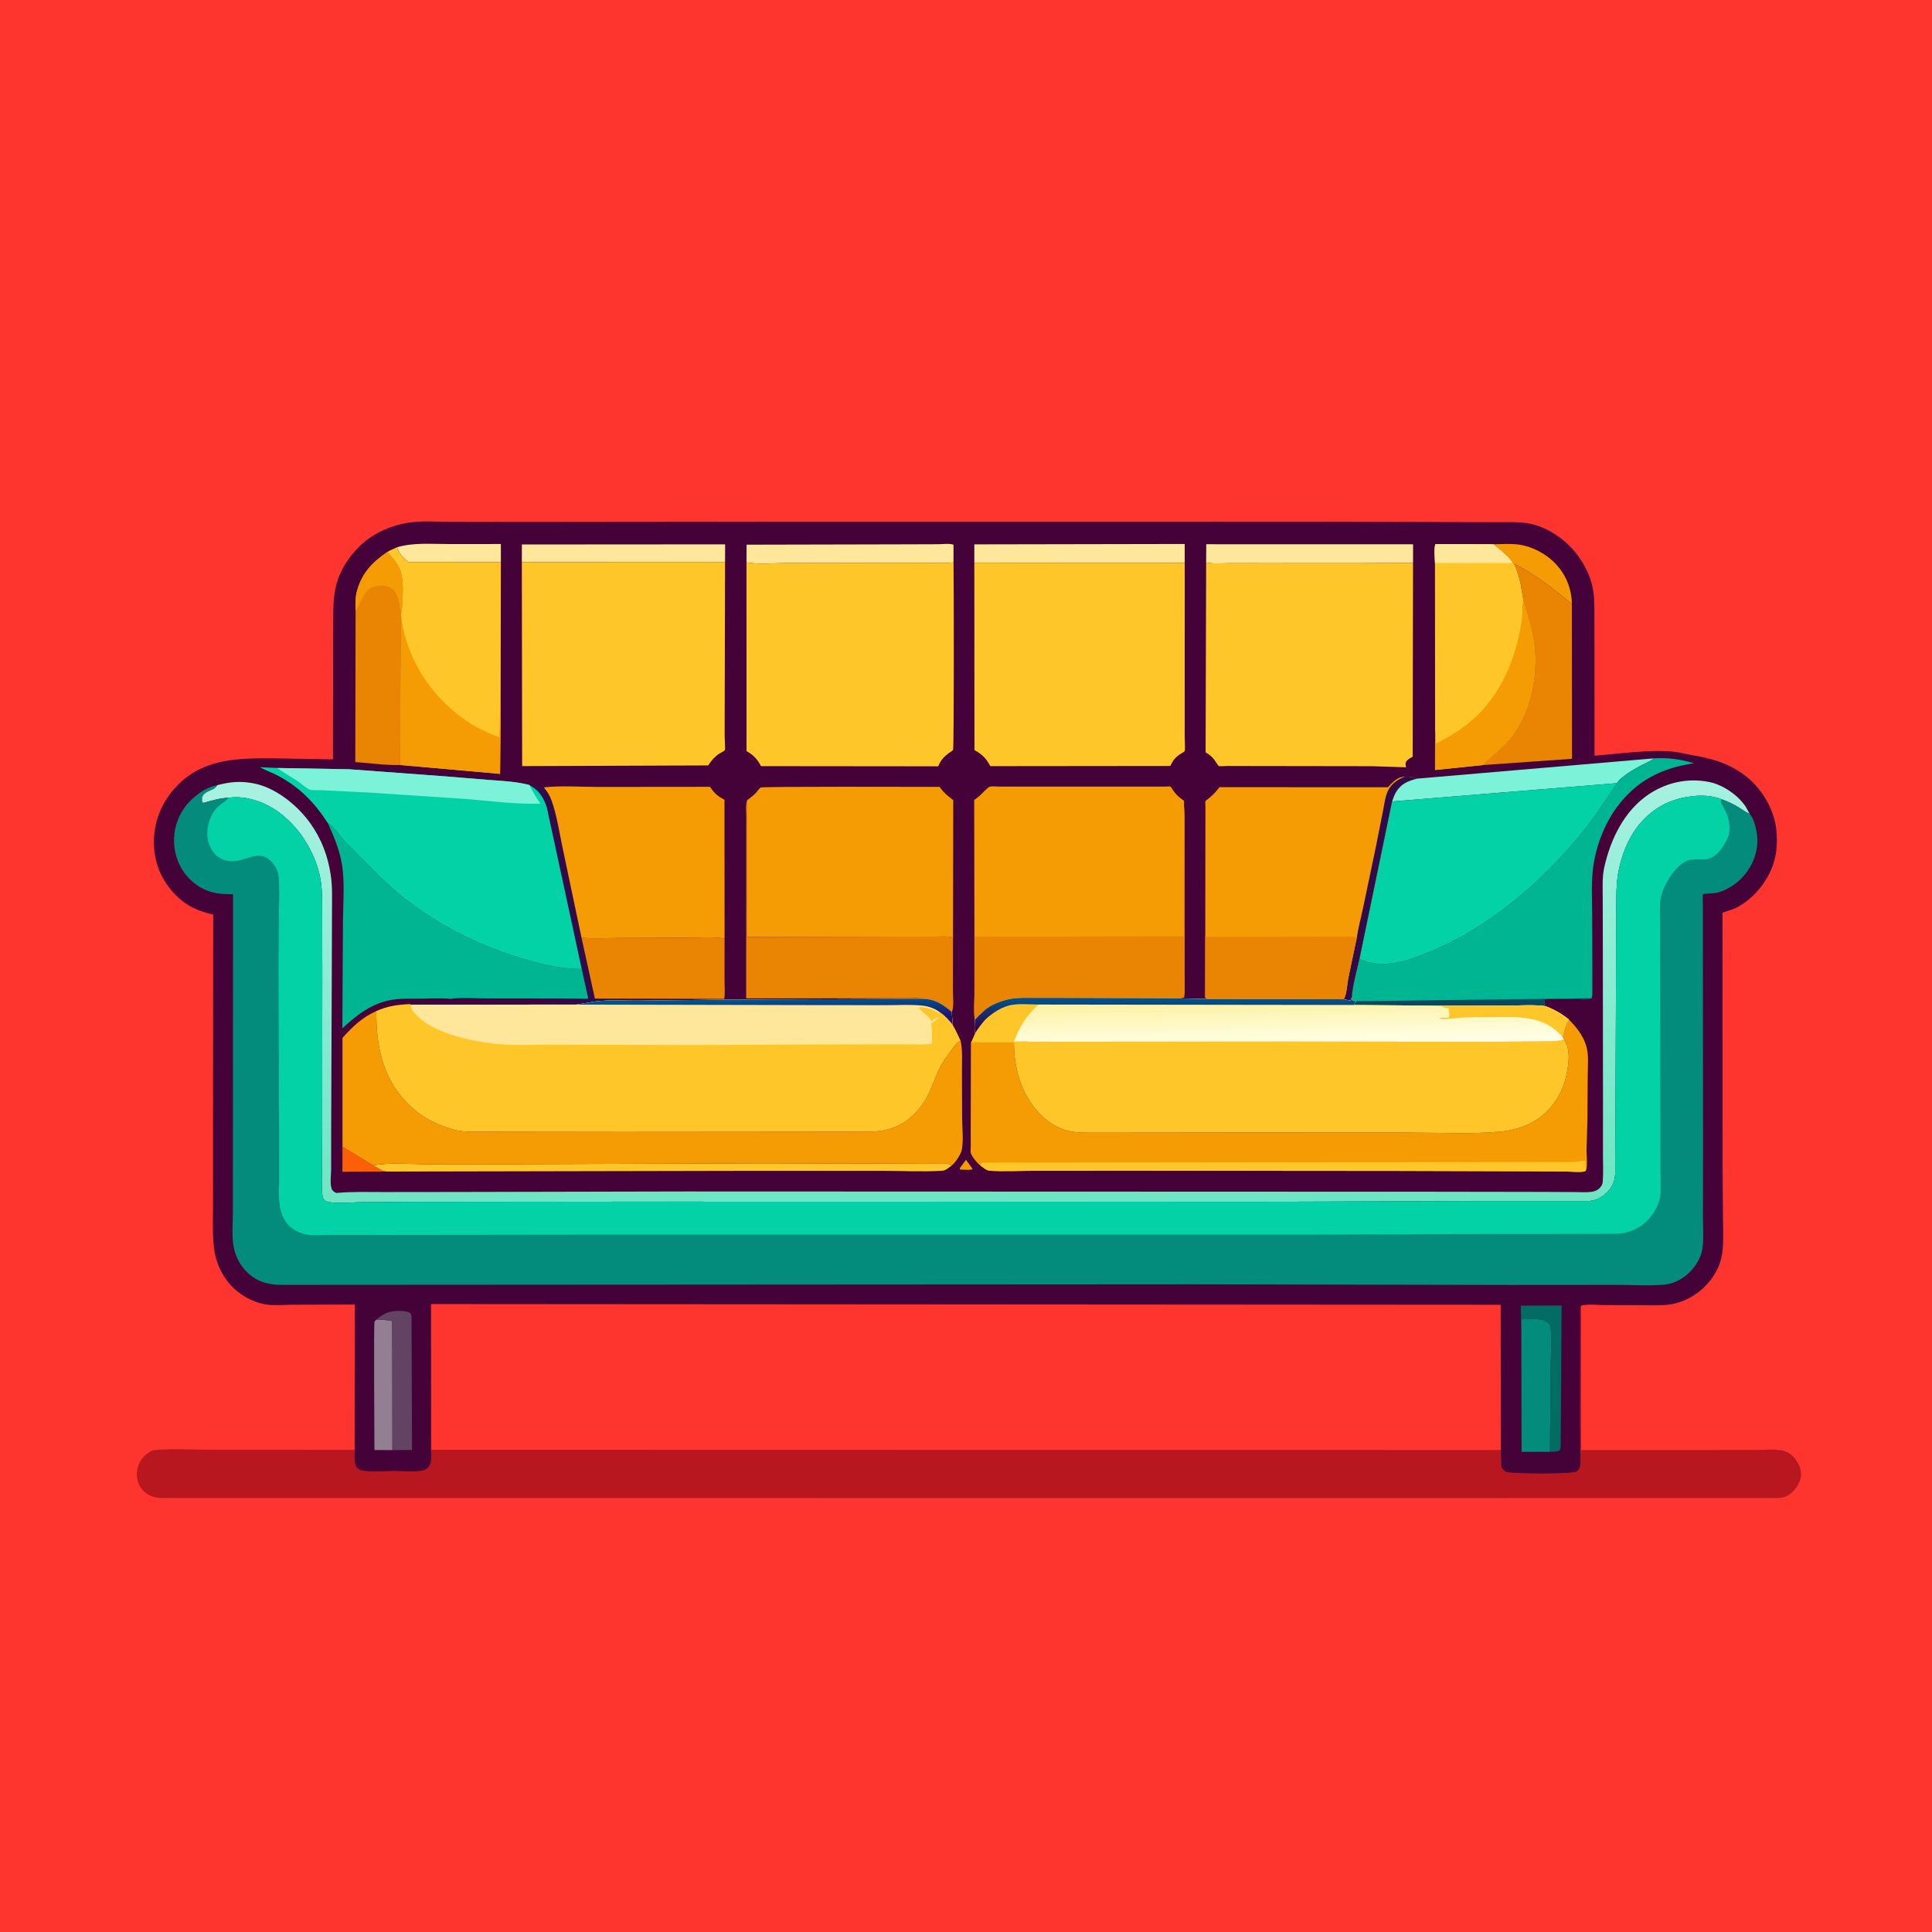 <svg version="1.1" xmlns="http://www.w3.org/2000/svg" style="display: block;" viewBox="0 0 2048 2048" width="1024" height="1024">
<defs>
	<linearGradient id="Gradient1" gradientUnits="userSpaceOnUse" x1="1032.94" y1="1277.73" x2="1028.23" y2="821.927">
		<stop class="stop0" offset="0" stop-opacity="1" stop-color="rgb(109,229,195)"/>
		<stop class="stop1" offset="1" stop-opacity="1" stop-color="rgb(168,241,225)"/>
	</linearGradient>
	<linearGradient id="Gradient2" gradientUnits="userSpaceOnUse" x1="833.761" y1="1081.36" x2="833.333" y2="1059.44">
		<stop class="stop0" offset="0" stop-opacity="1" stop-color="rgb(29,16,112)"/>
		<stop class="stop1" offset="1" stop-opacity="1" stop-color="rgb(0,85,140)"/>
	</linearGradient>
	<linearGradient id="Gradient3" gradientUnits="userSpaceOnUse" x1="1365.05" y1="1060.19" x2="1366.15" y2="1107.58">
		<stop class="stop0" offset="0" stop-opacity="1" stop-color="rgb(254,242,164)"/>
		<stop class="stop1" offset="1" stop-opacity="1" stop-color="rgb(255,255,233)"/>
	</linearGradient>
	<linearGradient id="Gradient4" gradientUnits="userSpaceOnUse" x1="1235.37" y1="1094.13" x2="1235.58" y2="1056.9">
		<stop class="stop0" offset="0" stop-opacity="1" stop-color="rgb(47,0,71)"/>
		<stop class="stop1" offset="1" stop-opacity="1" stop-color="rgb(0,88,139)"/>
	</linearGradient>
</defs>
<path transform="translate(0,0)" fill="rgb(254,53,46)" d="M -0 -0 L 2048 0 L 2048 2048 L -0 2048 L -0 -0 z"/>
<path transform="translate(0,0)" fill="rgb(184,23,32)" d="M 1676.12 1384.03 L 1676.1 1537.06 L 1822.32 1537.01 L 1866.14 1536.95 C 1874.25 1536.94 1884.83 1535.64 1892.33 1538.5 L 1893.66 1538.99 C 1900.23 1541.65 1904.98 1548.06 1907.56 1554.41 C 1909.49 1559.2 1909.92 1565.34 1907.8 1570.14 L 1907.31 1571.19 L 1906.81 1572.29 C 1903.86 1578.62 1898.25 1584.67 1891.5 1586.88 C 1886.85 1588.4 1881.32 1587.97 1876.47 1587.99 L 1853.34 1588.02 L 1773.87 1587.97 L 1447.2 1588.06 L 598.943 1588 L 176.251 1587.99 C 169.599 1587.96 163.58 1588.02 157.568 1584.6 C 151.508 1581.14 147.111 1575.4 145.611 1568.56 C 144.061 1561.49 145.594 1553.17 149.818 1547.22 C 151.742 1544.51 153.982 1542.45 156.643 1540.5 L 157.571 1539.81 C 160.028 1538.06 162.484 1537.18 165.5 1536.96 C 186.028 1535.52 207.621 1536.84 228.255 1536.84 L 375.923 1536.85 C 375.855 1542.92 374.246 1552.62 379.449 1556.95 C 380.771 1558.05 382.307 1558.78 384 1559.03 C 394.952 1560.7 407.921 1559.47 419.033 1559.45 C 428.041 1559.44 438.907 1560.55 447.719 1559 C 450.994 1558.43 453.763 1556.27 455.484 1553.47 C 458.107 1549.21 457.09 1541.73 457.048 1536.85 L 1590.97 1537.09 L 1591.23 1554 C 1591.65 1556.96 1594.19 1558.81 1596.42 1560.5 C 1604.62 1562.54 1666.69 1562.95 1671.23 1559.95 C 1673.08 1558.72 1674.75 1556.75 1675.08 1554.5 C 1675.92 1548.65 1675.32 1542.4 1675.23 1536.5 L 1675.07 1509.65 L 1675.16 1415.84 L 1675.18 1396.04 C 1675.19 1392.62 1674.74 1388.4 1675.69 1385.13 L 1676.12 1384.03 z"/>
<path transform="translate(0,0)" fill="rgb(69,2,56)" d="M 375.923 1536.85 L 376.059 1382.9 L 310.816 1383.08 C 301.041 1383.1 288.894 1384.42 279.387 1382.33 C 269.5 1380.16 260.181 1375.74 252.235 1369.47 C 238.053 1358.28 228.982 1341.06 226.898 1323.23 L 226.706 1321.5 C 225.021 1307.15 225.807 1292.28 225.796 1277.84 L 225.765 1207.86 L 226.01 969.528 C 209.943 965.809 197.854 960.613 186.118 948.69 C 170.784 933.112 162.785 913.477 163.127 891.5 C 163.491 868.062 172.997 847.112 189.749 830.845 C 217.99 803.424 254.266 803.704 291.052 803.86 L 352.987 804.97 L 353.101 704.806 L 353.222 659.893 C 353.274 645.762 353.005 632.144 356.873 618.406 C 361.028 603.651 369.631 590.566 380.392 579.765 C 394.041 566.066 412.587 557.598 431.521 554.304 C 446.426 551.712 463.134 553.159 478.296 553.18 L 558.224 553.298 L 844.204 553.009 L 1389.42 553.05 L 1541.83 553.408 L 1588.51 553.501 C 1598.31 553.533 1608.63 553.101 1618.34 554.52 C 1635.32 557.002 1652.13 566.85 1664.07 578.954 C 1674.99 590.031 1683.67 604.373 1687.53 619.507 C 1690.36 630.621 1690.12 641.391 1690.15 652.748 L 1690.23 690.375 L 1690.31 801.064 C 1717.18 799.054 1746.66 794.418 1773.46 796.768 C 1780.39 797.376 1787.16 799.418 1794.03 800.527 C 1815.75 804.029 1835.36 810.051 1852.63 824.339 C 1868.73 837.654 1881.11 859.313 1883.06 880.284 C 1884.46 895.397 1883.32 909.13 1876.99 923.088 C 1869.03 940.644 1854.5 956.411 1836.59 964.049 C 1834.8 964.813 1826.99 966.73 1825.96 967.701 C 1825.83 967.823 1826.01 1011.33 1826.01 1014.85 L 1826.05 1230.97 L 1826.42 1290.91 C 1826.53 1303.3 1827.31 1316.36 1825.63 1328.66 C 1824.4 1337.74 1820.63 1346.53 1815.41 1354.03 C 1804.96 1369.03 1788.21 1380.3 1769.91 1382.83 C 1760.28 1384.17 1749.69 1383.61 1739.97 1383.59 L 1700 1383.42 C 1693.08 1383.4 1684.3 1382.31 1677.57 1383.71 L 1676.12 1384.03 L 1675.69 1385.13 C 1674.74 1388.4 1675.19 1392.62 1675.18 1396.04 L 1675.16 1415.84 L 1675.07 1509.65 L 1675.23 1536.5 C 1675.32 1542.4 1675.92 1548.65 1675.08 1554.5 C 1674.75 1556.75 1673.08 1558.72 1671.23 1559.95 C 1666.69 1562.95 1604.62 1562.54 1596.42 1560.5 C 1594.19 1558.81 1591.65 1556.96 1591.23 1554 L 1590.97 1537.09 L 457.048 1536.85 C 457.09 1541.73 458.107 1549.21 455.484 1553.47 C 453.763 1556.27 450.994 1558.43 447.719 1559 C 438.907 1560.55 428.041 1559.44 419.033 1559.45 C 407.921 1559.47 394.952 1560.7 384 1559.03 C 382.307 1558.78 380.771 1558.05 379.449 1556.95 C 374.246 1552.62 375.855 1542.92 375.923 1536.85 z"/>
<path transform="translate(0,0)" fill="rgb(245,156,5)" d="M 1023.94 1229.48 C 1026.37 1232.73 1029.07 1235.96 1031.07 1239.5 L 1027.25 1240.12 L 1018 1239.85 L 1017.25 1238.5 L 1023.94 1229.48 z"/>
<path transform="translate(0,0)" fill="rgb(251,96,8)" d="M 363.06 1215.61 L 395.681 1235.36 L 395.747 1235.35 L 404.307 1240.31 C 405.966 1241.25 407.898 1241.52 409.737 1241.91 L 362.975 1242.13 L 363.06 1215.61 z"/>
<path transform="translate(0,0)" fill="rgb(245,156,5)" d="M 1582.99 576.917 C 1592.02 576.863 1602.07 576.011 1610.98 577.404 C 1624.3 579.487 1638.27 586.814 1647.76 596.338 C 1659.53 608.141 1666.06 623.602 1666.26 640.241 C 1647.3 624.516 1627.14 608.611 1605.1 597.592 L 1603.58 596.733 C 1598.06 588.491 1590.61 583.014 1582.99 576.917 z"/>
<path transform="translate(0,0)" fill="rgb(254,231,154)" d="M 420.794 580.169 C 438.258 574.858 457.745 576.773 475.906 576.709 L 530.933 576.686 L 530.943 596.009 L 433.167 595.929 C 427.615 591.756 422.895 586.918 420.794 580.169 z"/>
<path transform="translate(0,0)" fill="rgb(2,107,99)" d="M 1612.67 1414.37 L 1612.11 1384.05 L 1655.37 1383.92 L 1654.71 1493.88 L 1654.38 1524.13 C 1654.32 1528.35 1654.86 1533.56 1653.5 1537.58 C 1649.88 1538.88 1646.83 1538.98 1643.01 1539.02 L 1643.82 1446.19 C 1643.87 1433.78 1645.24 1419.58 1643.64 1407.34 C 1643.34 1405.04 1643.07 1404.42 1641.5 1402.82 C 1635.17 1396.4 1621.07 1398.51 1612.64 1398.49 L 1612.67 1414.37 z"/>
<path transform="translate(0,0)" fill="rgb(49,10,74)" d="M 560.665 831.961 C 565.24 831.981 572.683 835.636 576.449 834.691 C 580.242 839.214 582.88 843.412 584.838 849 C 590.47 865.073 592.996 882.944 596.554 899.617 L 616.459 994.161 L 630.624 1058.59 L 767.702 1058.85 L 767.726 1059.63 L 675.784 1060.73 C 659.38 1060.87 641.033 1059.27 625 1062.62 L 610.741 1064.92 L 435.32 1064.96 L 434.649 1064.42 C 437.41 1062.98 445.042 1064.35 448.5 1064 C 462.84 1062.56 477.875 1063.48 492.361 1063.48 L 575 1063.51 C 577.843 1061.61 583.504 1062.51 587 1062.51 C 590.675 1060.06 604.469 1061.51 609.5 1061.51 C 610.938 1060.07 611.068 1060.51 613 1060.51 L 613.5 1060 L 530.267 1059.5 C 513.244 1059.52 494.799 1060.98 477.934 1059 L 476.879 1058.86 C 489.227 1057.14 503.384 1058.38 515.914 1058.37 L 596.199 1058.46 L 617.177 1058.68 C 619.148 1058.7 621.797 1059.21 623.503 1058.23 L 616.662 1027.22 L 579.614 855.717 C 576.392 845.794 571.165 837.41 561.651 832.619 L 560.665 831.961 z"/>
<path transform="translate(0,0)" fill="rgb(146,127,145)" d="M 398.985 1398.82 C 404.745 1398.96 410.106 1399.17 415.767 1400.36 L 415.971 1537.14 L 396.939 1537.1 C 396.947 1523.74 395.967 1403.12 397.027 1401 C 397.463 1400.13 398.333 1399.55 398.985 1398.82 z"/>
<path transform="translate(0,0)" fill="rgb(99,67,98)" d="M 398.985 1398.82 C 408.29 1390.62 415.473 1388.96 427.739 1389.83 C 430.625 1390.04 432.519 1390.63 435 1392.08 C 435.829 1393.32 436.199 1394.2 436.244 1395.71 L 436.485 1458.55 L 436.732 1537.1 L 415.971 1537.14 L 415.767 1400.36 C 410.106 1399.17 404.745 1398.96 398.985 1398.82 z"/>
<path transform="translate(0,0)" fill="rgb(254,231,154)" d="M 553.173 595.992 L 553.215 577.171 L 768.675 577.028 L 768.579 596.061 L 553.173 595.992 z"/>
<path transform="translate(0,0)" fill="rgb(254,231,154)" d="M 791.306 596.049 L 791.403 577.386 L 952.085 577.028 L 994.328 576.893 C 999.082 576.88 1006.31 575.864 1010.76 577.391 L 1010.77 596.105 C 1000.6 597.472 989.118 596.54 978.815 596.569 L 913.605 596.742 L 831.146 596.886 C 818.474 596.894 803.573 598.514 791.306 596.049 z"/>
<path transform="translate(0,0)" fill="rgb(3,139,124)" d="M 1612.67 1414.37 L 1612.64 1398.49 C 1621.07 1398.51 1635.17 1396.4 1641.5 1402.82 C 1643.07 1404.42 1643.34 1405.04 1643.64 1407.34 C 1645.24 1419.58 1643.87 1433.78 1643.82 1446.19 L 1643.01 1539.02 L 1612.97 1539.03 L 1612.67 1414.37 z"/>
<path transform="translate(0,0)" fill="rgb(254,231,154)" d="M 1278.56 596.281 L 1278.68 576.907 L 1497.94 576.964 L 1497.87 596.707 L 1446.34 596.954 L 1350.03 597.01 L 1303.5 596.995 C 1295.42 596.986 1286.42 597.869 1278.56 596.281 z"/>
<path transform="translate(0,0)" fill="rgb(254,231,154)" d="M 1032.82 596.54 L 1032.84 577.046 L 1255.85 576.639 L 1255.85 596.751 L 1032.82 596.54 z"/>
<path transform="translate(0,0)" fill="rgb(255,198,42)" d="M 395.747 1235.35 C 413.39 1232.05 434.189 1234.1 452.274 1234.08 L 562.556 1234.01 L 808.838 1233.15 L 999.523 1233.66 C 1003.26 1233.62 1005.65 1233.29 1008.97 1235.36 C 1006.23 1237.4 1002.48 1240.82 999 1241.04 C 977.884 1242.38 955.844 1241.13 934.636 1241.13 L 802.861 1241.12 L 409.737 1241.91 C 407.898 1241.52 405.966 1241.25 404.307 1240.31 L 395.747 1235.35 z"/>
<path transform="translate(0,0)" fill="rgb(124,242,217)" d="M 1501.82 825.417 L 1753.26 803.891 C 1749.32 807.081 1745.23 808.517 1740.81 810.821 C 1733.79 814.482 1726.53 818.555 1720.35 823.53 C 1718.49 825.024 1714.94 827.831 1714.19 830.151 L 1475.63 849.535 C 1476.76 846.206 1477.89 842.751 1479.7 839.717 C 1484.99 830.811 1492.38 827.785 1501.82 825.417 z"/>
<path transform="translate(0,0)" fill="rgb(233,133,3)" d="M 616.459 994.161 C 630.427 995.148 644.72 994.353 658.723 994.257 L 729.41 994.058 C 741.813 994.053 755.962 992.752 768.08 994.927 L 768.023 1038.28 C 768.013 1044.89 768.815 1052.42 767.702 1058.85 L 630.624 1058.59 L 616.459 994.161 z"/>
<path transform="translate(0,0)" fill="rgb(233,133,3)" d="M 1605.1 597.592 C 1627.14 608.611 1647.3 624.516 1666.26 640.241 L 1666.4 804.382 L 1571.44 811.032 C 1582.1 800.611 1593.25 793.255 1602.55 781.087 C 1623.14 754.15 1630.76 715.088 1626.32 681.854 C 1624.17 665.78 1619.45 652.282 1615.01 636.831 L 1611.77 618.129 C 1610.13 610.962 1607.94 604.384 1605.1 597.592 z"/>
<path transform="translate(0,0)" fill="rgb(233,133,3)" d="M 410.536 585.149 C 415.95 591.203 421.429 597.071 424.332 604.821 C 428.344 615.533 426.76 632.339 426.144 643.886 C 426.038 645.887 425.723 647.449 425.142 649.351 L 425.157 651.476 L 424.073 810.915 C 408.764 811.405 391.961 808.836 376.613 807.832 L 376.942 647.302 C 376.679 640.574 376.502 633.208 378.357 626.699 L 378.871 625 C 384.214 606.67 395.128 595.694 410.536 585.149 z"/>
<path transform="translate(0,0)" fill="rgb(245,156,5)" d="M 410.536 585.149 C 415.95 591.203 421.429 597.071 424.332 604.821 C 428.344 615.533 426.76 632.339 426.144 643.886 C 426.038 645.887 425.723 647.449 425.142 649.351 C 422.945 640.321 423.204 628.857 414.467 623.148 C 409.563 619.943 402.745 620.418 397.222 621.662 C 386.147 624.158 383.382 637.721 377.778 646.087 L 376.942 647.302 C 376.679 640.574 376.502 633.208 378.357 626.699 L 378.871 625 C 384.214 606.67 395.128 595.694 410.536 585.149 z"/>
<path transform="translate(0,0)" fill="rgb(233,133,3)" d="M 792.136 848.146 L 792.094 993.205 L 954.297 992.854 L 990.886 992.895 C 997.004 992.906 1004.43 992.095 1010.24 993.849 L 1010.15 1050.68 C 1010.13 1056.37 1011.54 1067.97 1008.94 1072.7 C 1000.4 1065.49 992.604 1059.95 981.056 1058.86 C 974.393 1057.69 967.134 1058.23 960.359 1058.23 L 923.472 1058.25 L 790.953 1058.3 L 791.037 905.991 L 791.074 864.89 C 791.082 860 790.046 852.6 792.136 848.146 z"/>
<path transform="translate(0,0)" fill="rgb(0,182,146)" d="M 347.693 872.793 L 349.284 873.755 C 354.639 877.233 360.212 886.319 364.852 891.154 L 404.257 930.766 C 446.364 972.082 503.441 1002.28 560.019 1018 C 578.981 1023.27 596.901 1027.26 616.662 1027.22 L 623.503 1058.23 C 621.797 1059.21 619.148 1058.7 617.177 1058.68 L 596.199 1058.46 L 515.914 1058.37 C 503.384 1058.38 489.227 1057.14 476.879 1058.86 L 476.062 1058.7 C 466.295 1057.84 455.649 1058.63 445.799 1058.65 C 436.01 1058.68 425.688 1058.22 416.003 1059.77 C 394.527 1063.21 378.401 1075.68 362.904 1090.17 L 363.555 977.395 C 363.676 957.627 365.666 935.161 362.381 915.732 C 359.797 900.446 353.942 886.861 347.693 872.793 z"/>
<path transform="translate(0,0)" fill="rgb(255,198,42)" d="M 1521.12 596.826 C 1521.08 591.384 1519.75 581.547 1521.63 576.719 L 1582.99 576.917 C 1590.61 583.014 1598.06 588.491 1603.58 596.733 L 1605.1 597.592 C 1607.94 604.384 1610.13 610.962 1611.77 618.129 L 1615.01 636.831 C 1619.45 652.282 1624.17 665.78 1626.32 681.854 C 1630.76 715.088 1623.14 754.15 1602.55 781.087 C 1593.25 793.255 1582.1 800.611 1571.44 811.032 L 1521.2 816.208 L 1521.27 775.247 L 1521.12 596.826 z"/>
<path transform="translate(0,0)" fill="rgb(254,231,154)" d="M 1521.12 596.826 C 1521.08 591.384 1519.75 581.547 1521.63 576.719 L 1582.99 576.917 C 1590.61 583.014 1598.06 588.491 1603.58 596.733 L 1521.12 596.826 z"/>
<path transform="translate(0,0)" fill="rgb(245,156,5)" d="M 1615.01 636.831 C 1619.45 652.282 1624.17 665.78 1626.32 681.854 C 1630.76 715.088 1623.14 754.15 1602.55 781.087 C 1593.25 793.255 1582.1 800.611 1571.44 811.032 L 1521.2 816.208 L 1521.27 775.247 L 1522.06 775.816 L 1522.23 788.31 C 1540.52 778.946 1557.82 768.015 1571.63 752.559 C 1591.59 730.216 1603.47 703.856 1609.89 674.777 C 1612.25 664.107 1614.26 653.082 1613.67 642.133 L 1615.01 636.831 z"/>
<path transform="translate(0,0)" fill="rgb(255,198,42)" d="M 410.536 585.149 C 413.761 583.13 417.319 581.704 420.794 580.169 C 422.895 586.918 427.615 591.756 433.167 595.929 L 530.943 596.009 L 530.647 759.251 L 530.102 820.304 L 424.073 810.915 L 425.157 651.476 L 425.142 649.351 C 425.723 647.449 426.038 645.887 426.144 643.886 C 426.76 632.339 428.344 615.533 424.332 604.821 C 421.429 597.071 415.95 591.203 410.536 585.149 z"/>
<path transform="translate(0,0)" fill="rgb(245,156,5)" d="M 425.157 651.476 C 429.005 691.825 451.337 729.438 482.198 754.986 C 496.869 767.132 511.646 775.138 529.521 781.559 L 529.826 759.817 L 530.647 759.251 L 530.102 820.304 L 424.073 810.915 L 425.157 651.476 z"/>
<path transform="translate(0,0)" fill="rgb(0,182,146)" d="M 1753.26 803.891 C 1768.46 802.952 1781.31 804.881 1795.89 809.081 C 1761.6 814.039 1735.03 827.289 1714.06 855.5 C 1700.13 874.235 1690.75 899.849 1688.39 923 C 1686.82 938.307 1687.73 954.341 1687.78 969.738 L 1687.98 1031.02 L 1687.93 1049.5 C 1687.91 1052.36 1688.27 1055.47 1687.15 1058.16 C 1682.96 1059.93 1677.32 1059.21 1672.79 1059.22 C 1661.16 1059.25 1648.43 1058.14 1636.93 1059.5 C 1636.91 1062.2 1637.66 1064.1 1638.49 1066.63 C 1626.02 1064.83 1612.25 1065.92 1599.59 1065.95 L 1527.04 1066.11 L 1435.47 1065.31 C 1436.1 1063.39 1436.53 1062.82 1437.81 1061.33 L 1433.54 1060.75 L 1432.77 1058 C 1433.96 1043.82 1438.22 1029.15 1441.32 1015.22 L 1442.14 1017.48 L 1443.33 1017.86 L 1445.31 1018.5 C 1456.57 1022.53 1468.48 1022.47 1480.2 1020.43 C 1492 1018.38 1503.07 1013.93 1514.13 1009.5 C 1577.57 984.106 1633.75 935.315 1676.79 882.919 C 1690.44 866.298 1701.98 847.84 1714.19 830.151 C 1714.94 827.831 1718.49 825.024 1720.35 823.53 C 1726.53 818.555 1733.79 814.482 1740.81 810.821 C 1745.23 808.517 1749.32 807.081 1753.26 803.891 z"/>
<path transform="translate(0,0)" fill="rgb(8,73,95)" d="M 1437.81 1061.33 L 1687.15 1058.16 C 1682.96 1059.93 1677.32 1059.21 1672.79 1059.22 C 1661.16 1059.25 1648.43 1058.14 1636.93 1059.5 C 1636.91 1062.2 1637.66 1064.1 1638.49 1066.63 C 1626.02 1064.83 1612.25 1065.92 1599.59 1065.95 L 1527.04 1066.11 L 1435.47 1065.31 C 1436.1 1063.39 1436.53 1062.82 1437.81 1061.33 z"/>
<path transform="translate(0,0)" fill="rgb(245,156,5)" d="M 576.449 834.691 C 594.845 832.542 615.133 834.19 633.707 834.18 L 752.616 834.068 L 753.717 835.622 C 757.938 841.53 761.495 844.449 767.977 847.757 L 768.08 994.927 C 755.962 992.752 741.813 994.053 729.41 994.058 L 658.723 994.257 C 644.72 994.353 630.427 995.148 616.459 994.161 L 596.554 899.617 C 592.996 882.944 590.47 865.073 584.838 849 C 582.88 843.412 580.242 839.214 576.449 834.691 z"/>
<path transform="translate(0,0)" fill="url(#Gradient1)" d="M 230.258 832.326 C 242.216 829.154 252.691 827.875 265 829.766 L 266.913 830.05 C 291.234 833.906 315.197 853.316 329.151 873 C 340.719 889.319 347.385 906.977 350.495 926.682 C 352.545 939.671 351.914 953.247 351.922 966.366 L 351.72 1026.46 L 351.061 1197.31 L 351.01 1239.5 C 350.957 1245.64 349.811 1252.84 351.186 1258.8 C 351.944 1262.09 353.595 1263.28 356.5 1264.62 L 358.186 1264.46 C 374.31 1263.06 390.801 1263.66 406.976 1263.63 L 484.83 1263.54 L 726.255 1263.01 L 1525.77 1263.29 L 1636.07 1263.47 L 1669.67 1263.64 C 1675.5 1263.67 1681.8 1264.18 1687.55 1263.34 C 1691.07 1262.83 1694.36 1261.14 1696.63 1258.38 C 1698.09 1256.6 1698.81 1254.79 1698.99 1252.5 C 1699.73 1242.83 1699.18 1232.73 1699.19 1223.01 L 1699.24 1169.44 L 1699.07 997.496 L 1698.95 951.491 C 1698.93 940.616 1698.28 929.667 1700.68 919 C 1707.35 889.314 1721.93 859.178 1748 841.824 C 1766.89 829.249 1789.43 824.47 1811.74 828.926 C 1826.41 831.856 1842.25 842.764 1850.54 855.14 L 1854.75 862.74 C 1850.58 861.091 1846.85 858.127 1843.01 855.814 C 1837.15 852.278 1831.33 849.514 1824.88 847.245 C 1815.27 843.41 1804.66 842.867 1794.5 843.987 C 1779.69 845.621 1766.55 849.811 1754.25 858.511 C 1732.12 874.171 1720.55 898.508 1715.55 924.5 C 1713.07 937.378 1713.51 950.921 1713.38 964.003 L 1713.1 1020.96 L 1712.5 1194.37 L 1712.25 1231.1 C 1712.19 1238.13 1712.93 1246.13 1710.67 1252.86 C 1708.12 1260.41 1701.11 1267.46 1694 1270.81 C 1690.45 1272.48 1686.74 1273.03 1682.85 1273.18 L 1567.02 1273.21 L 1336.02 1273.96 L 666.492 1273.81 L 450.797 1274.03 L 382.381 1274.38 C 371.934 1274.45 354.621 1276.79 345 1273.1 C 342.97 1271.05 342.25 1270.61 341.827 1267.66 C 340.588 1259.05 341.237 1249.4 341.258 1240.67 L 341.513 1194.29 L 341.653 1027.51 L 341.481 970.073 C 341.381 958.574 341.801 946.627 340.192 935.233 C 336.215 907.083 318.866 878.316 296.099 861.409 C 281.298 850.417 260.85 842.893 242.216 845.716 C 232.451 845.968 224.754 848.65 215.5 851.155 L 214.132 850 L 214.036 845 C 216.343 840.529 219.104 839.407 223.538 837.5 C 225.851 836.505 227.505 835.841 229.127 833.81 L 230.258 832.326 z"/>
<path transform="translate(0,0)" fill="rgb(3,210,167)" d="M 1714.19 830.151 C 1701.98 847.84 1690.44 866.298 1676.79 882.919 C 1633.75 935.315 1577.57 984.106 1514.13 1009.5 C 1503.07 1013.93 1492 1018.38 1480.2 1020.43 C 1468.48 1022.47 1456.57 1022.53 1445.31 1018.5 L 1443.33 1017.86 L 1442.14 1017.48 L 1441.32 1015.22 L 1475.63 849.535 L 1714.19 830.151 z"/>
<path transform="translate(0,0)" fill="rgb(245,156,5)" d="M 363.06 1215.61 L 363.053 1100.22 C 373.979 1088.01 383.835 1078.59 398.912 1071.75 C 398.637 1108.39 405.462 1142.91 432.192 1169.87 C 446.231 1184.03 462.489 1192.41 481.638 1197.65 C 489.941 1199.93 499.442 1199.54 508.017 1199.63 L 548.853 1199.8 L 659.653 1199.95 L 851.548 1199.79 L 906.015 1199.51 C 917.369 1199.4 930.033 1200.38 941 1197.27 L 942.852 1196.77 C 960.617 1191.73 974.388 1178.28 982.882 1162.37 C 987.756 1153.25 990.811 1143.32 995.25 1134.01 C 998.715 1126.74 1003.43 1120.07 1008.24 1113.65 C 1011.25 1109.64 1013.77 1105.57 1018.25 1103.07 C 1020.51 1113.3 1019.7 1124.08 1019.72 1134.5 L 1019.88 1184.13 C 1019.89 1194.66 1021.51 1208.44 1019.61 1218.63 C 1018.99 1221.99 1016.55 1225.96 1014.7 1228.76 C 1013.14 1231.11 1011.17 1233.62 1008.97 1235.36 C 1005.65 1233.29 1003.26 1233.62 999.523 1233.66 L 808.838 1233.15 L 562.556 1234.01 L 452.274 1234.08 C 434.189 1234.1 413.39 1232.05 395.747 1235.35 L 395.681 1235.36 L 363.06 1215.61 z"/>
<path transform="translate(0,0)" fill="rgb(245,156,5)" d="M 792.136 848.146 L 793.506 847.124 C 796.347 844.987 799.075 842.821 801.513 840.223 C 802.786 838.866 804.91 835.715 806.344 834.806 C 808.332 833.546 977.726 834.175 996.033 834.134 L 996.893 835.315 C 999.634 839.015 1002.2 841.63 1005.84 844.5 L 1010.5 848.201 L 1010.24 993.849 C 1004.43 992.095 997.004 992.906 990.886 992.895 L 954.297 992.854 L 792.094 993.205 L 792.136 848.146 z"/>
<path transform="translate(0,0)" fill="rgb(245,156,5)" d="M 1663 1080.67 C 1670.96 1088.77 1677.59 1096.86 1681.22 1107.81 C 1684.41 1117.44 1683.11 1129.28 1683.05 1139.35 L 1682.77 1185.88 L 1681.79 1219.78 C 1681.74 1225.08 1683.28 1236.48 1681.07 1240.99 C 1680.32 1241.45 1679.9 1241.78 1678.94 1241.94 C 1673.53 1242.81 1666.58 1241.96 1661.04 1241.92 L 1620.9 1241.64 L 1478.21 1241.21 L 1186.3 1240.98 L 1095.75 1241.07 C 1080.5 1241.11 1064.7 1241.97 1049.5 1241.07 C 1045.64 1240.85 1042.09 1237.54 1039.08 1235.31 C 1038.34 1235.11 1036.39 1232.93 1035.86 1232.39 C 1033.76 1230.26 1030 1225.16 1029.06 1222.38 C 1028.55 1220.88 1029.04 1217.01 1029.03 1215.2 L 1029 1197.58 L 1029.23 1105.07 L 1074.82 1105.09 C 1074.87 1126.79 1079.6 1149.07 1091.72 1167.49 C 1101.51 1182.37 1116.04 1195.52 1133.94 1199.15 C 1143.04 1200.99 1152.75 1200.72 1162.02 1200.73 L 1197.51 1200.7 L 1318.36 1200.57 L 1495.25 1200.63 C 1526.8 1200.64 1559.56 1202.48 1590.94 1199.55 C 1604.4 1198.29 1619.18 1193.75 1630.39 1186 C 1646.58 1174.81 1657.32 1156.9 1660.85 1137.71 C 1663.05 1125.8 1665.05 1112.23 1657.76 1101.63 L 1656.31 1099.2 C 1657.88 1092.34 1659.14 1086.72 1663 1080.67 z"/>
<path transform="translate(0,0)" fill="rgb(255,198,42)" d="M 1039.08 1235.31 L 1040.84 1232.5 L 1504.02 1231.93 L 1622.43 1231.84 L 1654.07 1231.79 C 1661.31 1231.77 1668.71 1232.2 1675.83 1230.75 C 1677.48 1230.41 1678.9 1230.43 1680.57 1230.5 L 1681.07 1240.99 C 1680.32 1241.45 1679.9 1241.78 1678.94 1241.94 C 1673.53 1242.81 1666.58 1241.96 1661.04 1241.92 L 1620.9 1241.64 L 1478.21 1241.21 L 1186.3 1240.98 L 1095.75 1241.07 C 1080.5 1241.11 1064.7 1241.97 1049.5 1241.07 C 1045.64 1240.85 1042.09 1237.54 1039.08 1235.31 z"/>
<path transform="translate(0,0)" fill="rgb(3,210,167)" d="M 347.693 872.793 C 333.645 851.082 317.983 834.784 294.962 822.434 C 288.62 819.032 281.731 816.823 275.505 813.252 L 293.822 814.096 L 369.97 815.433 L 472.538 823.01 L 517.79 826.736 C 532.227 827.8 546.582 828.419 560.665 831.961 L 561.651 832.619 C 571.165 837.41 576.392 845.794 579.614 855.717 L 616.662 1027.22 C 596.901 1027.26 578.981 1023.27 560.019 1018 C 503.441 1002.28 446.364 972.082 404.257 930.766 L 364.852 891.154 C 360.212 886.319 354.639 877.233 349.284 873.755 L 347.693 872.793 z"/>
<path transform="translate(0,0)" fill="rgb(124,242,217)" d="M 293.822 814.096 L 369.97 815.433 L 472.538 823.01 L 517.79 826.736 C 532.227 827.8 546.582 828.419 560.665 831.961 L 561.651 832.619 C 564.262 839.308 569.052 845.816 572.832 851.93 C 546.637 852.691 519.62 849.051 493.484 846.92 L 392.471 840.224 L 341.025 837.668 C 338.083 837.516 330.663 837.989 328.251 836.977 C 324.38 835.353 319.501 830.731 315.877 828.293 C 308.637 823.424 300.852 819.222 293.822 814.096 z"/>
<path transform="translate(0,0)" fill="rgb(245,156,5)" d="M 1489.24 823.401 C 1494.27 823.207 1497.2 823.406 1501.82 825.417 C 1492.38 827.785 1484.99 830.811 1479.7 839.717 C 1477.89 842.751 1476.76 846.206 1475.63 849.535 L 1441.32 1015.22 C 1438.22 1029.15 1433.96 1043.82 1432.77 1058 L 1431.5 1060.73 L 1424.35 1059.26 L 1280.01 1058.97 L 1277.54 1057.5 L 1277.62 993.118 L 1277.76 874.022 L 1277.83 855.923 C 1277.84 854.3 1277.38 850.428 1277.87 849.155 C 1278.07 848.618 1281.4 846.252 1281.98 845.77 C 1285.68 842.659 1288.77 839.542 1291.71 835.703 L 1292.68 834.424 L 1471.25 834.519 L 1474.79 830.807 C 1479.04 826.749 1483.16 823.286 1489.24 823.401 z"/>
<path transform="translate(0,0)" fill="rgb(49,10,74)" d="M 1489.24 823.401 C 1494.27 823.207 1497.2 823.406 1501.82 825.417 C 1492.38 827.785 1484.99 830.811 1479.7 839.717 C 1477.89 842.751 1476.76 846.206 1475.63 849.535 L 1441.32 1015.22 C 1438.22 1029.15 1433.96 1043.82 1432.77 1058 L 1431.5 1060.73 L 1424.35 1059.26 C 1427.62 1054.69 1428.07 1043.23 1429.17 1037.42 L 1438.31 993.824 C 1439.75 983.685 1442.61 973.458 1444.7 963.415 L 1458.33 898.5 L 1466.17 858.939 C 1467.48 852.24 1468.46 843.708 1471.6 837.63 C 1475.24 830.605 1481.95 825.892 1489.24 823.401 z"/>
<path transform="translate(0,0)" fill="rgb(233,133,3)" d="M 1277.62 993.118 L 1391.62 992.897 L 1421.25 992.93 C 1426.73 992.944 1432.98 992.493 1438.31 993.824 L 1429.17 1037.42 C 1428.07 1043.23 1427.62 1054.69 1424.35 1059.26 L 1280.01 1058.97 L 1277.54 1057.5 L 1277.62 993.118 z"/>
<path transform="translate(0,0)" fill="rgb(255,198,42)" d="M 553.173 595.992 L 768.579 596.061 L 768.161 779.697 C 768.173 781.923 768.948 794.517 768.443 795.186 C 767.605 796.297 763.369 798.271 761.998 799.211 C 757.671 802.179 754.349 805.953 751.442 810.289 L 750.729 811.379 L 553.496 812.107 L 553.173 595.992 z"/>
<path transform="translate(0,0)" fill="rgb(255,198,42)" d="M 791.306 596.049 C 803.573 598.514 818.474 596.894 831.146 596.886 L 913.605 596.742 L 978.815 596.569 C 989.118 596.54 1000.6 597.472 1010.77 596.105 C 1011.15 614.098 1011.36 793.398 1010.29 794.99 C 1009.74 795.803 1006.74 797.576 1005.8 798.29 C 1000.95 801.991 997.477 805.458 995.041 811.207 L 994.588 812.328 L 806.701 812.141 C 803.025 805.165 799.404 801.014 792.695 797.001 L 791.352 796.207 L 791.306 596.049 z"/>
<path transform="translate(0,0)" fill="rgb(255,198,42)" d="M 1278.56 596.281 C 1286.42 597.869 1295.42 596.986 1303.5 596.995 L 1350.03 597.01 L 1446.34 596.954 L 1497.87 596.707 L 1497.5 802.143 C 1495.41 803.289 1493.13 804.487 1491.5 806.26 C 1489.35 808.589 1489.98 810.552 1490.5 813.361 L 1454.03 812.203 L 1323.59 812.015 L 1300.09 812.001 C 1298.29 812 1293.4 812.545 1291.88 811.997 C 1291.43 811.835 1287.86 806.187 1287.26 805.403 C 1284.85 802.289 1282.42 800.292 1279.11 798.19 L 1277.99 797.501 L 1278.56 596.281 z"/>
<path transform="translate(0,0)" fill="rgb(255,198,42)" d="M 1032.82 596.54 L 1255.85 596.751 L 1255.81 780.123 C 1255.81 782.697 1256.51 795.319 1255.8 796.244 C 1255.03 797.254 1251.63 798.968 1250.42 799.813 C 1246 802.916 1243.49 805.936 1241.13 810.808 L 1240.59 811.961 L 1049.78 812.157 C 1045.83 804.705 1041.67 800.057 1034.32 795.9 L 1032.98 795.151 L 1032.82 596.54 z"/>
<path transform="translate(0,0)" fill="rgb(245,156,5)" d="M 1032.94 992.934 L 1032.68 848.029 L 1036.97 844.768 C 1039.94 842.578 1046.47 834.726 1049.33 833.92 C 1051.9 833.197 1056.35 833.823 1059.18 833.819 L 1086.57 833.825 L 1211.65 833.844 L 1234.69 833.852 C 1236.04 833.853 1239.7 833.392 1240.79 833.855 C 1241.19 834.022 1243.28 837.409 1243.65 837.916 C 1245.92 841.079 1247.95 843.593 1251.15 845.907 L 1253.22 847.448 L 1254.03 848.107 L 1255.17 849 L 1255.15 854.944 C 1256.2 870.488 1255.62 886.35 1255.64 901.932 L 1255.68 981.432 L 1255.57 1031.14 C 1255.54 1039.69 1256.3 1049.1 1255.08 1057.5 C 1251.63 1058.36 1248.08 1058.18 1244.54 1058.18 L 1129.53 1057.78 L 1095.49 1057.76 C 1087.88 1057.76 1079.85 1057.4 1072.33 1058.66 C 1062.61 1060.28 1049.76 1064.94 1042.59 1071.92 C 1039.31 1074.86 1036.24 1077.76 1033.41 1081.15 C 1031.94 1072.57 1032.97 1062.21 1032.96 1053.44 L 1032.94 992.934 z"/>
<path transform="translate(0,0)" fill="rgb(233,133,3)" d="M 1255.15 854.944 C 1256.2 870.488 1255.62 886.35 1255.64 901.932 L 1255.68 981.432 L 1255.57 1031.14 C 1255.54 1039.69 1256.3 1049.1 1255.08 1057.5 C 1251.63 1058.36 1248.08 1058.18 1244.54 1058.18 L 1129.53 1057.78 L 1095.49 1057.76 C 1087.88 1057.76 1079.85 1057.4 1072.33 1058.66 C 1062.61 1060.28 1049.76 1064.94 1042.59 1071.92 C 1039.31 1074.86 1036.24 1077.76 1033.41 1081.15 C 1031.94 1072.57 1032.97 1062.21 1032.96 1053.44 L 1032.94 992.934 L 1254.6 992.619 L 1255.03 856.064 L 1255.15 854.944 z"/>
<path transform="translate(0,0)" fill="rgb(255,198,42)" d="M 981.056 1058.86 C 992.604 1059.95 1000.4 1065.49 1008.94 1072.7 C 1008.98 1077.12 1009.91 1081.62 1009.65 1085.99 C 1012.93 1091.63 1015.49 1096.94 1018.1 1102.9 L 1018.25 1103.07 C 1013.77 1105.57 1011.25 1109.64 1008.24 1113.65 C 1003.43 1120.07 998.715 1126.74 995.25 1134.01 C 990.811 1143.32 987.756 1153.25 982.882 1162.37 C 974.388 1178.28 960.617 1191.73 942.852 1196.77 L 941 1197.27 C 930.033 1200.38 917.369 1199.4 906.015 1199.51 L 851.548 1199.79 L 659.653 1199.95 L 548.853 1199.8 L 508.017 1199.63 C 499.442 1199.54 489.941 1199.93 481.638 1197.65 C 462.489 1192.41 446.231 1184.03 432.192 1169.87 C 405.462 1142.91 398.637 1108.39 398.912 1071.75 C 411.122 1066.37 421.345 1064.98 434.649 1064.42 L 435.32 1064.96 L 610.741 1064.92 L 625 1062.62 C 641.033 1059.27 659.38 1060.87 675.784 1060.73 L 767.726 1059.63 L 981.056 1058.86 z"/>
<path transform="translate(0,0)" fill="rgb(254,231,154)" d="M 981.056 1058.86 C 992.604 1059.95 1000.4 1065.49 1008.94 1072.7 C 1008.98 1077.12 1009.91 1081.62 1009.65 1085.99 C 1005.95 1081.53 1001.96 1076.63 997.008 1073.56 L 994.81 1073.7 L 989.309 1070.72 L 987.5 1070 C 983.038 1068.19 979.757 1068.04 975.053 1067.49 L 974.49 1069 L 976.49 1071.5 C 979.981 1074.36 984.441 1077.62 986.861 1081.58 L 987.495 1082.75 L 990.25 1080.01 C 992.096 1080 992.002 1079.5 993.25 1078.25 L 995.158 1078.5 C 992.832 1081.13 989.899 1082.94 987.036 1084.93 C 988.125 1092.2 987.99 1099.18 987.742 1106.51 C 977.881 1107.6 967.479 1106.99 957.543 1107.01 L 903.801 1107.06 L 737.299 1107.74 L 589 1107.43 C 566.303 1107.22 541.978 1108.9 519.5 1105.86 C 495.092 1102.56 459.704 1094.6 442.12 1076.75 C 439.061 1073.65 435.304 1069.49 435.32 1064.96 L 610.741 1064.92 L 625 1062.62 C 641.033 1059.27 659.38 1060.87 675.784 1060.73 L 767.726 1059.63 L 981.056 1058.86 z"/>
<path transform="translate(0,0)" fill="url(#Gradient2)" d="M 981.056 1058.86 C 992.604 1059.95 1000.4 1065.49 1008.94 1072.7 C 1008.98 1077.12 1009.91 1081.62 1009.65 1085.99 C 1005.95 1081.53 1001.96 1076.63 997.008 1073.56 C 991.539 1069.18 984.757 1066.74 977.855 1065.99 C 965.816 1064.67 952.883 1065.5 940.732 1065.5 L 871.06 1065.46 L 610.741 1064.92 L 625 1062.62 C 641.033 1059.27 659.38 1060.87 675.784 1060.73 L 767.726 1059.63 L 981.056 1058.86 z"/>
<path transform="translate(0,0)" fill="rgb(255,198,42)" d="M 1042.59 1071.92 C 1049.76 1064.94 1062.61 1060.28 1072.33 1058.66 C 1079.85 1057.4 1087.88 1057.76 1095.49 1057.76 L 1129.53 1057.78 L 1244.54 1058.18 L 1280.01 1058.97 L 1424.35 1059.26 L 1431.5 1060.73 L 1432.77 1058 L 1433.54 1060.75 L 1437.81 1061.33 C 1436.53 1062.82 1436.1 1063.39 1435.47 1065.31 L 1527.04 1066.11 L 1599.59 1065.95 C 1612.25 1065.92 1626.02 1064.83 1638.49 1066.63 C 1647.92 1070.3 1655.07 1074.39 1663 1080.67 C 1659.14 1086.72 1657.88 1092.34 1656.31 1099.2 L 1657.76 1101.63 C 1665.05 1112.23 1663.05 1125.8 1660.85 1137.71 C 1657.32 1156.9 1646.58 1174.81 1630.39 1186 C 1619.18 1193.75 1604.4 1198.29 1590.94 1199.55 C 1559.56 1202.48 1526.8 1200.64 1495.25 1200.63 L 1318.36 1200.57 L 1197.51 1200.7 L 1162.02 1200.73 C 1152.75 1200.72 1143.04 1200.99 1133.94 1199.15 C 1116.04 1195.52 1101.51 1182.37 1091.72 1167.49 C 1079.6 1149.07 1074.87 1126.79 1074.82 1105.09 L 1029.23 1105.07 C 1031.02 1101.98 1032.3 1098.41 1033.75 1095.13 C 1032.59 1090.87 1033.3 1085.57 1033.41 1081.15 C 1036.24 1077.76 1039.31 1074.86 1042.59 1071.92 z"/>
<path transform="translate(0,0)" fill="url(#Gradient3)" d="M 1042.59 1071.92 C 1049.76 1064.94 1062.61 1060.28 1072.33 1058.66 C 1079.85 1057.4 1087.88 1057.76 1095.49 1057.76 L 1129.53 1057.78 L 1244.54 1058.18 L 1280.01 1058.97 L 1424.35 1059.26 L 1431.5 1060.73 L 1432.77 1058 L 1433.54 1060.75 L 1437.81 1061.33 C 1436.53 1062.82 1436.1 1063.39 1435.47 1065.31 L 1527.04 1066.11 L 1599.59 1065.95 C 1612.25 1065.92 1626.02 1064.83 1638.49 1066.63 C 1647.92 1070.3 1655.07 1074.39 1663 1080.67 C 1659.14 1086.72 1657.88 1092.34 1656.31 1099.2 L 1657.76 1101.63 C 1652 1104.1 1643.55 1103.47 1637.3 1103.64 L 1588.64 1104.21 L 1364.84 1103.97 L 1187.66 1104.14 L 1091.75 1104.25 C 1087.12 1103.22 1079.82 1104.23 1074.91 1104.25 C 1080.82 1087.62 1087.94 1077 1100.8 1064.86 C 1092.01 1064.81 1082.16 1063.89 1073.49 1065.12 C 1062.73 1066.65 1051.97 1073.71 1044.23 1081.07 C 1040.4 1085.64 1036.87 1090.04 1033.75 1095.13 C 1032.59 1090.87 1033.3 1085.57 1033.41 1081.15 C 1036.24 1077.76 1039.31 1074.86 1042.59 1071.92 z"/>
<path transform="translate(0,0)" fill="rgb(255,198,42)" d="M 1527.04 1066.11 L 1599.59 1065.95 C 1612.25 1065.92 1626.02 1064.83 1638.49 1066.63 C 1647.92 1070.3 1655.07 1074.39 1663 1080.67 C 1659.14 1086.72 1657.88 1092.34 1656.31 1099.2 C 1636.59 1076.2 1610.04 1077.9 1582.1 1078.22 C 1570.65 1078.35 1558.86 1077.94 1547.45 1078.88 C 1542.84 1079.26 1529.02 1081.32 1525.51 1079.5 C 1527.93 1078.28 1532.74 1078.97 1535.5 1079 C 1535.92 1077.53 1536.48 1076.18 1536.19 1074.64 C 1535.83 1072.64 1535.66 1070.7 1535.5 1068.67 C 1531.89 1068.67 1530.14 1067.92 1527.04 1066.11 z"/>
<path transform="translate(0,0)" fill="url(#Gradient4)" d="M 1042.59 1071.92 C 1049.76 1064.94 1062.61 1060.28 1072.33 1058.66 C 1079.85 1057.4 1087.88 1057.76 1095.49 1057.76 L 1129.53 1057.78 L 1244.54 1058.18 L 1280.01 1058.97 L 1424.35 1059.26 L 1431.5 1060.73 L 1432.77 1058 L 1433.54 1060.75 L 1437.81 1061.33 C 1436.53 1062.82 1436.1 1063.39 1435.47 1065.31 L 1100.8 1064.86 C 1092.01 1064.81 1082.16 1063.89 1073.49 1065.12 C 1062.73 1066.65 1051.97 1073.71 1044.23 1081.07 C 1040.4 1085.64 1036.87 1090.04 1033.75 1095.13 C 1032.59 1090.87 1033.3 1085.57 1033.41 1081.15 C 1036.24 1077.76 1039.31 1074.86 1042.59 1071.92 z"/>
<path transform="translate(0,0)" fill="rgb(254,53,46)" d="M 457.048 1536.85 L 456.902 1382.37 L 1590.78 1383.13 L 1590.97 1537.09 L 457.048 1536.85 z"/>
<path transform="translate(0,0)" fill="rgb(3,139,124)" d="M 1854.75 862.74 C 1860.09 868.733 1862.65 881.983 1862.88 889.92 C 1863.38 907.079 1854.9 923.864 1841.95 934.813 C 1835.87 939.943 1827.75 944.568 1819.98 946.429 C 1817.26 947.079 1806.66 947.049 1805.06 948.13 C 1804.91 948.232 1805.08 959.67 1805.09 963.597 L 1805.32 1218.04 L 1805.2 1289.85 C 1805.17 1300.93 1806.27 1313.56 1804.48 1324.44 C 1803 1333.44 1797.56 1342.09 1791.23 1348.51 C 1784.47 1355.36 1774.13 1360.95 1764.43 1361.79 C 1747.79 1363.24 1729.99 1361.96 1713.2 1362.01 L 1602.04 1362.09 L 1267.38 1361.42 L 297.73 1362 C 283.339 1361.98 271.179 1358.07 260.966 1347.66 C 253.754 1340.31 248.926 1330.22 247.388 1320.03 C 245.648 1308.49 246.888 1295.39 246.89 1283.68 L 246.898 1211.48 L 247.029 947.86 L 244.202 947.904 C 226.51 947.946 213.14 944.074 200.49 931.21 C 189.76 920.298 184.267 904.969 184.497 889.781 C 184.738 873.8 191.447 858.711 202.988 847.652 C 210.532 840.423 219.878 834.263 230.258 832.326 L 229.127 833.81 C 227.505 835.841 225.851 836.505 223.538 837.5 C 219.104 839.407 216.343 840.529 214.036 845 L 214.132 850 L 215.5 851.155 C 224.754 848.65 232.451 845.968 242.216 845.716 C 260.85 842.893 281.298 850.417 296.099 861.409 C 318.866 878.316 336.215 907.083 340.192 935.233 C 341.801 946.627 341.381 958.574 341.481 970.073 L 341.653 1027.51 L 341.513 1194.29 L 341.258 1240.67 C 341.237 1249.4 340.588 1259.05 341.827 1267.66 C 342.25 1270.61 342.97 1271.05 345 1273.1 C 354.621 1276.79 371.934 1274.45 382.381 1274.38 L 450.797 1274.03 L 666.492 1273.81 L 1336.02 1273.96 L 1567.02 1273.21 L 1682.85 1273.18 C 1686.74 1273.03 1690.45 1272.48 1694 1270.81 C 1701.11 1267.46 1708.12 1260.41 1710.67 1252.86 C 1712.93 1246.13 1712.19 1238.13 1712.25 1231.1 L 1712.5 1194.37 L 1713.1 1020.96 L 1713.38 964.003 C 1713.51 950.921 1713.07 937.378 1715.55 924.5 C 1720.55 898.508 1732.12 874.171 1754.25 858.511 C 1766.55 849.811 1779.69 845.621 1794.5 843.987 C 1804.66 842.867 1815.27 843.41 1824.88 847.245 C 1831.33 849.514 1837.15 852.278 1843.01 855.814 C 1846.85 858.127 1850.58 861.091 1854.75 862.74 z"/>
<path transform="translate(0,0)" fill="rgb(3,210,167)" d="M 242.216 845.716 C 260.85 842.893 281.298 850.417 296.099 861.409 C 318.866 878.316 336.215 907.083 340.192 935.233 C 341.801 946.627 341.381 958.574 341.481 970.073 L 341.653 1027.51 L 341.513 1194.29 L 341.258 1240.67 C 341.237 1249.4 340.588 1259.05 341.827 1267.66 C 342.25 1270.61 342.97 1271.05 345 1273.1 C 354.621 1276.79 371.934 1274.45 382.381 1274.38 L 450.797 1274.03 L 666.492 1273.81 L 1336.02 1273.96 L 1567.02 1273.21 L 1682.85 1273.18 C 1686.74 1273.03 1690.45 1272.48 1694 1270.81 C 1701.11 1267.46 1708.12 1260.41 1710.67 1252.86 C 1712.93 1246.13 1712.19 1238.13 1712.25 1231.1 L 1712.5 1194.37 L 1713.1 1020.96 L 1713.38 964.003 C 1713.51 950.921 1713.07 937.378 1715.55 924.5 C 1720.55 898.508 1732.12 874.171 1754.25 858.511 C 1766.55 849.811 1779.69 845.621 1794.5 843.987 C 1804.66 842.867 1815.27 843.41 1824.88 847.245 L 1824.11 848.675 C 1824.1 850.34 1824.3 850.973 1825.13 852.458 C 1827.57 856.817 1829.97 860.974 1831.37 865.805 L 1831.75 867.129 C 1833.55 873.019 1834.27 881.031 1831.89 886.853 L 1831.37 888.046 C 1827.57 897.158 1820.88 907.398 1810.94 910.42 C 1807.58 911.443 1802.81 910.933 1799.3 910.999 C 1794.51 911.089 1790.67 911.052 1786.36 913.386 C 1774.74 919.681 1763.85 937.609 1760.89 950.012 C 1758.85 958.551 1759.8 968.777 1759.8 977.583 L 1759.87 1025.08 L 1760.08 1213.89 L 1760.24 1250.38 C 1760.25 1257.41 1761.02 1265.75 1758.97 1272.5 C 1755.09 1285.26 1746.18 1296.46 1734.26 1302.56 C 1727.43 1306.05 1721.11 1307.42 1713.47 1307.83 L 1671.64 1308.01 L 1591.5 1308.04 L 1374.42 1308.82 L 637.81 1308.8 L 413.557 1309.06 L 352.755 1309.04 C 343.134 1309.04 329.347 1310.67 320.289 1307.54 L 319 1307.06 C 311.736 1304.4 304.918 1299.47 301.293 1292.45 L 300.699 1291.25 C 293.898 1277.85 295.951 1261.55 295.928 1246.87 L 295.864 1201.07 L 295.302 1029.36 L 295.724 964.402 C 295.765 952.761 296.497 940.574 295.308 929 C 294.795 924.005 292.781 919.383 289.608 915.479 C 274.594 897.003 260.178 915.275 242.688 912.724 C 235.989 911.747 229.552 908.313 225.646 902.684 C 220.359 895.066 218.566 885.26 220.461 876.201 L 220.729 875 L 220.943 873.877 C 222.775 864.7 228.092 856.436 235.946 851.309 C 238.187 849.846 239.806 848.432 241.589 846.436 L 242.216 845.716 z"/>
</svg>